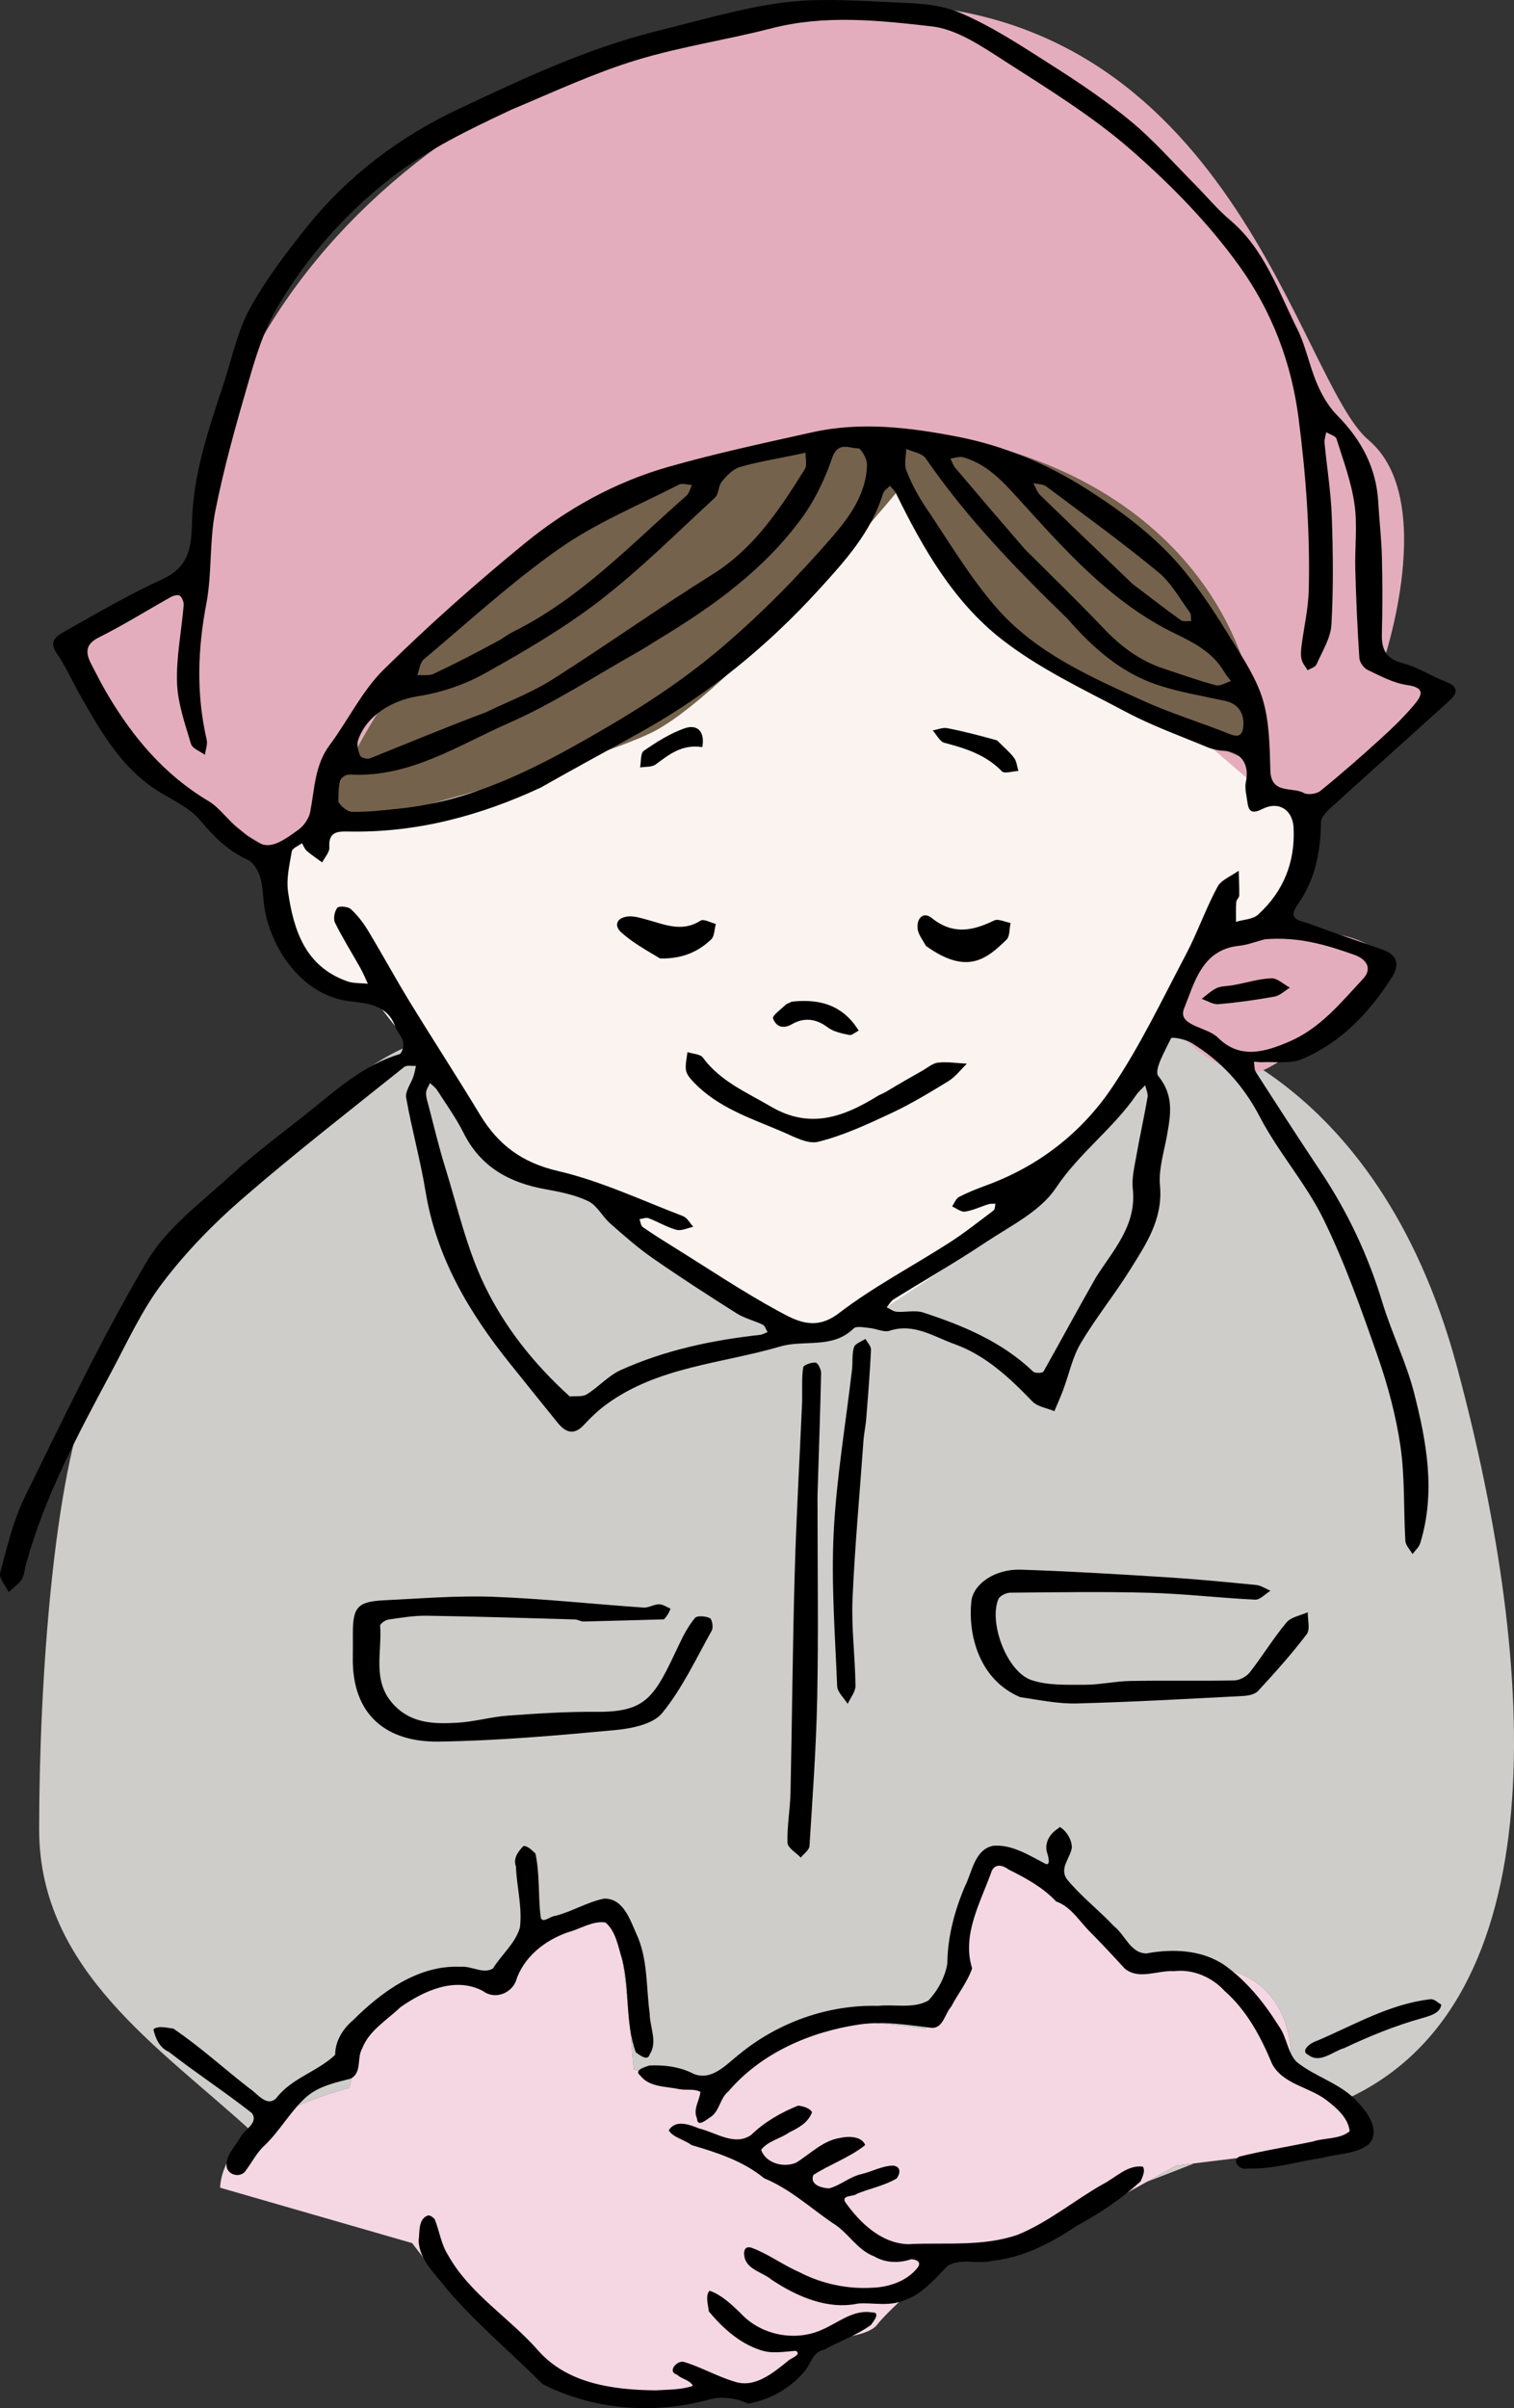 <?xml version="1.0" encoding="UTF-8"?><svg id="_レイヤー_2" xmlns="http://www.w3.org/2000/svg" width="94.998" height="151.02" viewBox="0 0 94.998 151.02"><rect x="0" y="0" width="94.998" height="151.02" fill="#333333" stroke="none"/><defs><style>.cls-1{fill:#e4adbd;}.cls-1,.cls-2,.cls-3,.cls-4,.cls-5,.cls-6{stroke-width:0px;}.cls-1,.cls-2,.cls-3,.cls-5,.cls-6{fill-rule:evenodd;}.cls-2{fill:#75624c;}.cls-3{fill:#fbf3ef;}.cls-5{fill:#f4d7e3;}.cls-6{fill:#cfcdca;}</style></defs><g id="_ヘッダー"><path class="cls-6" d="M73.359,64.438l-47.732,1.158c-6.719,2.78-17.609,16.22-19.927,21.55-2.316,5.329-3.243,18.305-3.243,27.572,0,8.891,7.668,13.731,13.407,19.02,2.405-1.939,6.056-2.799,6.056-2.799,0,0,.696-3.707,3.245-6.024,2.548-2.318,6.256.925,6.256-.464,0-1.39,6.256-4.867,6.95-4.402.696.463,1.391,9.731,1.391,9.731l4.865,1.159s1.854-2.781,4.866-3.707c3.013-.927,8.574,0,8.574,0l1.854-2.78s0-8.11,2.548-8.11c2.549,0,8.11,6.256,8.11,6.256,0,0,2.086-.232,6.488.927,4.402,1.159,3.939,6.024,3.939,6.024l2.864,2.359c.202-.091.411-.182.612-.273,13.206-6.024,12.049-26.879,6.95-45.879-5.097-19-18.073-21.316-18.073-21.316h0ZM74.947,135.666l-1.126.137-1.834,1.01c.984-.375,1.972-.757,2.96-1.147h0Z"/><path class="cls-3" d="M19.371,51.927s-2.086.23-2.086,4.17,6.488,6.95,6.488,6.95l7.415,9.501,7.183,3.475,11.817,7.415,3.94-.464,9.036-6.024,3.707-3.939,5.561-6.719,3.243-6.488s5.098-.927,5.33-2.78c.231-1.854.925-6.024.925-6.024,0,0-1.622-2.318-2.548-1.623,0,0-2.316-21.316-22.939-22.012-20.621-.695-36.84,20.159-37.072,24.562h0Z"/><path class="cls-5" d="M39.762,129.779s-.695-9.268-1.391-9.731c-.695-.464-6.95,3.011-6.95,4.402,0,1.389-3.707-1.854-6.256.463-2.549,2.318-3.245,6.025-3.245,6.025,0,0-7.877,1.854-8.11,6.256l12.049,3.475,2.316,3.013s6.025,6.488,8.111,6.488c2.084,0,9.037-.464,9.037-.464,0,0,.695,1.159,2.78.232,2.084-.927,3.243-3.245,3.243-3.245,0,0,3.013,0,3.707-.925.695-.927,4.402-4.172,4.402-4.172l5.098-.695,9.267-5.098,11.355-1.389-.232-1.622-3.938-3.245s.463-4.865-3.939-6.024c-4.402-1.159-6.488-.927-6.488-.927,0,0-5.561-6.256-8.11-6.256-2.548,0-2.548,8.11-2.548,8.11l-1.854,2.78s-5.561-.927-8.574,0c-3.013.927-4.866,3.707-4.866,3.707l-4.865-1.159Z"/><path class="cls-1" d="M55.054.255C32.81.255,12.188,16.474,12.188,36.633l-8.574,3.939,4.867,7.646,8.574,5.098,2.548-1.159.656-.397c1.089-3.254,9.029-23.851,35.891-24.756,14.089.983,22.938,9.83,22.938,20.972,0,0-1.462-.566-3.594-1.535l3.427,2.937,3.707.927,8.11-7.413-3.939-1.391s3.475-10.195-.927-13.903C81.469,23.889,77.299.255,55.054.255h0ZM81.179,58.339c-2.94.02-5.862.777-5.862.777l-2.13,4.915s2.786,3.278,5.244,3.278c2.457,0,8.355-7.046,8.355-7.046,0,0-.164-1.311-3.604-1.802-.645-.091-1.324-.126-2.004-.122h0Z"/><path class="cls-2" d="M20.104,52.235s6.881-24.249,36.046-25.231c14.089.983,22.938,9.83,22.938,20.972,0,0-10.159-3.932-16.057-8.848-5.898-4.915-6.553-8.519-6.553-8.519,0,0-10.814,13.108-15.729,15.401-4.915,2.294-20.644,6.226-20.644,6.226h0Z"/><path class="cls-4" d="M41.116,1.974c2.702-.663,5.317-1.453,7.991-1.808,2.184-.29,4.44-.132,6.658-.033,1.488.067,3.087.086,4.42.646,2.019.848,3.886,2.087,5.748,3.271,1.731,1.1,3.446,2.251,5.024,3.556,1.42,1.172,2.647,2.58,3.952,3.892.762.765,1.452,1.61,2.273,2.301,2.154,1.822,3.013,4.428,4.211,6.819.544,1.087.767,2.332,1.25,3.455.306.711.721,1.432,1.261,1.975,1.514,1.529,2.456,3.28,2.577,5.449.062,1.133.199,2.262.228,3.395.04,1.618.042,3.24-.002,4.858-.027,1.003.273,1.581,1.339,1.848.922.232,1.751.807,2.653,1.144.763.287.825.671.273,1.173-2.505,2.275-5.032,4.526-7.535,6.802-.244.223-.546.555-.549.842-.024,1.868-.367,3.63-1.473,5.18-.69.969.229,1.001.727,1.188,1.532.57,3.086,1.082,4.625,1.631.924.329,1.068.951.563,1.74-1.423,2.222-3.195,4.102-5.662,5.13-.719.299-1.631.139-2.453.182-.179.009-.358-.019-.537-.03.04.223.015.485.129.66,1.347,2.097,2.7,4.189,4.082,6.26,1.687,2.535,2.963,5.247,3.847,8.168.581,1.916,1.494,3.739,1.99,5.672.793,3.095,1.37,6.248.388,9.434-.077.254-.318.457-.484.683-.156-.276-.432-.544-.449-.83-.117-1.972-.023-3.97-.305-5.914-.278-1.918-.79-3.827-1.431-5.661-1.013-2.905-2.048-5.827-3.396-8.585-1.103-2.253-2.835-4.193-3.997-6.424-1.039-1.994-2.442-3.519-4.316-4.657-.363-.22-1.209-.372-1.255-.278-.373.777-1.094,2.01-.801,2.371.989,1.222.778,2.412.548,3.707-.188,1.052-.539,2.134-.443,3.167.194,2.096-.871,3.665-1.872,5.267-.981,1.575-2.161,3.029-3.105,4.625-.522.878-.731,1.941-1.095,2.914-.169.451-.367.89-.554,1.337-.467-.197-1.059-.275-1.382-.61-1.433-1.491-2.947-2.905-4.903-3.603-1.28-.455-2.528-1.329-4.056-.83-.353.117-.816-.13-1.233-.168-.346-.032-.845-.15-1.024.026-1.327,1.302-3.091.684-4.605,1.129-3.679,1.08-7.658,1.258-10.902,3.627-.507.37-.972.81-1.397,1.273-.634.693-1.16.506-1.666-.117-1-1.232-1.99-2.468-2.982-3.703-2.58-3.207-4.628-6.661-5.309-10.816-.322-1.969-.868-3.902-1.214-5.867-.071-.403.302-.882.454-1.329.073-.216.109-.443.162-.666-.25.018-.58-.059-.741.07-3.412,2.735-6.872,5.415-10.174,8.278-1.82,1.578-3.533,3.344-4.988,5.258-1.3,1.71-2.212,3.721-3.234,5.631-2.072,3.868-4.152,7.738-5.33,12.005-.09.325-.102.696-.275.967-.2.309-.54.528-.819.786-.19-.402-.619-.869-.531-1.197.431-1.615.819-3.283,1.55-4.771,2.447-4.976,4.836-9.998,7.656-14.763,1.248-2.107,3.413-3.701,5.274-5.406,1.565-1.433,3.292-2.691,4.948-4.023,1.743-1.4,3.418-2.902,5.631-3.571.149-.046.285-.522.232-.753-.08-.35-.378-.645-.505-.991-.511-1.389-1.788-1.435-2.916-1.581-2.994-.39-4.889-3.369-5.282-5.836-.103-.646-.087-1.322-.271-1.94-.125-.413-.428-.925-.789-1.089-1.229-.557-2.106-1.438-2.96-2.456-.588-.701-1.49-1.17-2.31-1.638-2.52-1.438-3.88-3.83-5.243-6.227-.497-.875-.895-1.819-1.473-2.636-.519-.736.006-1.074.426-1.312,2.045-1.156,4.079-2.35,6.21-3.324,1.661-.76,1.828-1.992,1.86-3.565.062-3.051,1.071-5.921,2.014-8.789.511-1.555.842-3.212,1.619-4.624,1.002-1.82,2.283-3.51,3.592-5.136,2.587-3.213,5.824-5.651,9.551-7.398,3.968-1.86,7.932-3.745,12.289-4.834M32.14,6.854c-2.648,1.244-5.276,2.491-7.616,4.314-2.923,2.278-5.311,5.007-7.164,8.17-.813,1.389-1.3,2.999-1.755,4.561-.787,2.695-1.553,5.408-2.098,8.16-.375,1.897-.199,3.904-.561,5.807-.548,2.866-.634,5.681.023,8.525.068.29-.07.628-.112.943-.302-.224-.789-.393-.874-.681-.372-1.259-.831-2.547-.875-3.838-.053-1.613.281-3.236.417-4.859.018-.199-.096-.475-.244-.599-.099-.082-.398-.006-.56.083-1.502.839-2.961,1.758-4.498,2.523-.88.438-.866.96-.504,1.669.323.629.645,1.262,1.004,1.872,1.602,2.721,3.58,5.077,6.344,6.723.704.419,1.2,1.174,1.855,1.693.564.447,1.212,1.068,1.835,1.08.654.015,1.367-.538,1.968-.966.344-.244.658-.704.739-1.116.281-1.44.278-2.931,1.224-4.199,1.158-1.552,2.021-3.379,3.375-4.716,2.82-2.782,5.799-5.423,8.867-7.932,2.647-2.166,5.66-3.833,8.966-4.78,2.994-.857,6.05-1.509,9.093-2.186,3.04-.676,6.102-.296,9.083.28,2.888.56,5.616,1.69,8.141,3.301,2.283,1.458,4.425,3.066,6.133,5.161,1.098,1.346,2.042,2.829,2.958,4.31.742,1.202,1.555,2.43,1.945,3.762.405,1.389.419,2.914.46,4.384.041,1.534,1.363,1.024,2.096,1.423.258.141.805.067,1.044-.127,1.277-1.033,2.513-2.118,3.73-3.222.743-.674,1.475-1.372,2.118-2.136.417-.496.89-1.103-.396-1.28-.859-.12-1.682-.569-2.486-.948-.243-.114-.502-.478-.52-.743-.123-1.85-.205-3.704-.256-5.559-.036-1.364.143-2.752-.049-4.09-.197-1.393-.704-2.746-1.129-4.1-.059-.188-.422-.281-.645-.417-.038.224-.126.455-.105.675.146,1.541.399,3.076.454,4.619.079,2.26.106,4.53-.024,6.783-.049.847-.578,1.672-.937,2.487-.075.171-.364.247-.555.367-.13-.221-.317-.429-.375-.668-.067-.265-.045-.563-.01-.839.149-1.18.428-2.354.457-3.536.086-3.61-.177-7.194-.643-10.788-.452-3.501-1.694-6.687-3.657-9.44-1.934-2.712-4.337-5.165-6.855-7.365-2.418-2.11-5.201-3.82-7.915-5.563-1.428-.918-2.999-2.002-4.599-2.184-3.319-.376-6.7-.74-10.051.126-2.805.723-5.693,1.148-8.459,1.989-2.618.796-5.124,1.963-7.799,3.088M33.947,49.383c-3.838,1.784-7.84,2.855-12.102,2.762-.734-.015-1.244.053-1.179.998.019.302-.29.625-.449.939-.323-.237-.661-.455-.962-.716-.14-.12-.205-.323-.304-.489-.223.169-.605.309-.64.511-.146.839-.356,1.72-.236,2.541.352,2.42,1.08,4.675,3.707,5.608.4.143.864.108,1.3.156-.156-.332-.294-.673-.472-.992-.529-.945-1.11-1.866-1.589-2.836-.122-.244-.032-.715.144-.936.103-.129.67-.081.851.083.42.386.781.857,1.078,1.349.89,1.473,1.711,2.987,2.609,4.455,1.453,2.374,2.973,4.705,4.413,7.087,1.142,1.89,2.637,3.01,4.898,3.534,2.691.625,5.247,1.837,7.847,2.829.261.1.429.44.64.669-.355.071-.743.271-1.056.188-.602-.161-1.154-.503-1.743-.727-.162-.061-.382.035-.576.058.067.17.082.412.208.499.648.452,1.32.871,1.992,1.288,2.171,1.347,4.297,2.778,6.54,3.994,1.132.615,2.295,1.247,3.77.118,2.169-1.661,4.627-2.943,6.937-4.426.96-.619,1.861-1.334,2.775-2.022.091-.07.079-.275.115-.417-.141.008-.292-.015-.423.024-.498.155-.979.391-1.485.469-.249.038-.541-.206-.813-.325.141-.203.24-.494.435-.596.558-.287,1.148-.519,1.74-.736,3.29-1.207,5.969-3.31,7.884-6.159,1.763-2.621,3.135-5.509,4.615-8.314.725-1.376,1.239-2.864,1.975-4.234.241-.448.878-.681,1.333-1.014.015.52.044,1.039.033,1.56-.002.134-.176.261-.186.397-.028.414-.014.831-.015,1.247.467-.141,1.056-.151,1.383-.449,1.59-1.444,2.336-3.289,2.23-5.441-.056-1.145-.939-1.693-1.939-1.195-.551.275-.866.288-.954-.39-.056-.432-.188-.892-.1-1.299.238-1.112-.299-1.893-1.405-1.951-.334-.017-.683-.09-.991-.217-1.713-.714-3.472-1.342-5.104-2.208-2.674-1.418-5.475-2.729-7.838-4.577-3.013-2.358-4.935-5.707-6.614-9.138-.088-.177-.252-.318-.379-.476-.151.161-.382.297-.44.487-.736,2.418-2.395,4.237-4.031,6.031-3.231,3.545-6.919,6.552-11.118,8.898-2.052,1.147-4.125,2.253-6.309,3.498M35.754,87.575c.36-.037.787.038,1.063-.134.745-.461,1.358-1.174,2.141-1.526,2.767-1.244,5.707-1.87,8.715-2.201.168-.018.327-.115.491-.174-.1-.159-.161-.395-.305-.466-.531-.259-1.135-.395-1.628-.706-1.787-1.127-3.562-2.275-5.296-3.481-.932-.647-1.79-1.408-2.644-2.161-.493-.435-.825-1.13-1.379-1.398-.826-.399-1.775-.586-2.691-.751-2.253-.405-4.058-1.385-5.13-3.522-.47-.936-1.089-1.798-1.657-2.682-.112-.177-.302-.305-.455-.455-.088.205-.236.407-.245.615-.012.255.082.518.148.774.343,1.3.651,2.614,1.05,3.897.772,2.485,1.347,5.071,2.467,7.394,1.25,2.593,3.058,4.901,5.355,6.98M41.297,40.107c-.416.255-.824.525-1.25.763-2.702,1.517-5.311,3.242-8.135,4.479-3.161,1.385-6.156,3.401-9.874,3.228-.934-.044-.757,1.013-.81,1.623-.02.223.546.706.851.711,1.009.02,2.022-.101,3.029-.208,4.856-.506,9.038-2.791,13.131-5.186,2.48-1.453,4.903-3.083,7.086-4.945,2.485-2.121,4.798-4.478,6.935-6.95,1.059-1.226,2.119-2.691,2.14-4.495.004-.353-.367-1.015-.557-1.012-.554.008-1.267-.459-1.629.604-.45,1.323-1.083,2.644-1.907,3.771-2.342,3.205-5.5,5.502-9.011,7.616M68.766,80.105c1.089-1.717,2.563-3.255,2.313-5.556-.073-.672.104-1.382.224-2.065.216-1.229.49-2.448.703-3.677.039-.235-.094-.499-.149-.749-.19.203-.408.387-.564.614-1.462,2.122-3.585,3.642-5.044,5.832-.978,1.47-2.859,2.377-4.417,3.415-1.873,1.25-3.833,2.367-5.747,3.556-.184.114-.302.337-.45.508.208.097.409.261.623.278.558.044,1.165-.115,1.672.05,2.515.822,4.94,1.833,6.9,3.707.117.112.589.094.645-.005,1.08-1.916,2.122-3.855,3.292-5.909M30.454,44.685c1.403-.681,2.885-1.238,4.194-2.066,3.383-2.139,6.646-4.469,10.042-6.587,2.626-1.637,4.234-4.091,5.807-6.606.159-.255.039-.685.049-1.035-.235.049-.47.099-.705.149-1.144.241-2.306.423-3.424.753-.432.127-.821.54-1.125.908-.224.27-.187.783-.431,1.009-2.371,2.183-4.663,4.478-7.21,6.442-2.253,1.738-4.747,3.193-7.239,4.583-1.279.711-2.758,1.206-4.203,1.43-1.581.246-3.228,1.202-3.744,2.768-.092.282.006.672.135.96.058.127.452.232.619.165,2.339-.941,4.665-1.911,7.236-2.875M66.959,38.781c-3.215-3.117-6.321-6.327-8.873-10.035-.223-.325-.805-.402-1.221-.595-.009.452-.15.954.002,1.342.308.793.711,1.567,1.188,2.273,1.467,2.168,2.805,4.46,4.525,6.41,2.445,2.77,5.828,4.267,9.137,5.766,1.65.748,3.392,1.295,5.086,1.951.513.198,1.124.556,1.209-.325.073-.748-.242-1.419-1.136-1.613-1.432-.312-2.893-.548-4.275-1.013-2.243-.754-3.991-2.269-5.641-4.163M79.369,58.902c-.543.141-1.079.353-1.631.411-2.344.244-2.796,2.359-3.437,3.917-.458,1.111,1.42,1.145,2.119,1.842,1.383,1.374,2.946.91,4.502.237,1.94-.839,3.22-2.445,4.601-3.92.637-.681.173-1.256-.544-1.511-1.731-.613-3.489-1.153-5.61-.975M31.417,40.105c.253-.159.496-.344.765-.478,4.223-2.087,7.416-5.491,10.887-8.539.176-.155.234-.445.346-.672-.275-.014-.602-.134-.813-.024-2.514,1.291-5.174,2.381-7.471,3.988-3.005,2.102-5.728,4.608-8.543,6.973-.241.204-.275.654-.403.989.344-.023.732.052,1.024-.085,1.377-.645,2.729-1.348,4.21-2.153M64.309,34.444c1.643,1.643,3.321,3.255,4.919,4.942,1.077,1.136,2.274,2.043,3.765,2.536,1.094.363,2.178.752,3.29,1.05.276.075.636-.164.957-.258-.146-.197-.308-.385-.434-.596-.718-1.2-1.852-1.796-3.078-2.389-3.997-1.933-6.896-5.229-9.802-8.427-1.042-1.145-1.989-2.186-3.474-2.624-.244-.071-.543.047-.818.076.102.199.169.426.308.591,1.408,1.664,2.827,3.319,4.366,5.098M71.055,36.612c1.007.763,2.005,1.538,3.031,2.277.153.111.432.047.654.064-.023-.184.015-.413-.08-.543-.636-.864-1.173-1.866-1.981-2.53-2.277-1.87-4.665-3.607-7.027-5.373-.206-.155-.538-.143-.813-.208.138.25.226.552.422.743,1.881,1.828,3.78,3.636,5.794,5.57h0Z"/><path class="cls-4" d="M66.402,114.662c-.552.334-.919.971-.673,1.612.062.203.214.831-.209.566-.991-.514-2.042-1.185-3.203-1.089-1.172.24-1.316,1.658-1.773,2.549-.652,1.534-1.086,3.166-1.103,4.839-.139.845-.591,1.682-1.182,2.315-.956.534-2.113.223-3.157.338-3.137-.085-6.244,1.024-8.672,2.997-.816.628-1.732,1.73-2.891,1.273-.854-.45-1.852-.578-2.803-.531-.291.109-1.0.29-.555.637.573.736,1.624.668,2.454.847.428.085.937-.045,1.315.173-.059.558-.481,1.086-.216,1.663.024.616.628.041.907-.126.528-.402.541-1.163,1.075-1.582,2.048-2.4,5.124-3.73,8.199-4.184,1.522-.224,3.041.029,4.558.211.71.024.817-.9,1.209-1.325.42-.807,1.024-1.553,1.315-2.409-.666-2.121.548-4.162,1.236-6.118.236-.475.697-.344,1.062-.073,1.077.536,2.141,1.113,2.975,1.999.96.336,1.478,1.285,2.184,1.963.722.736,1.42,1.479,2.112,2.238.889.749,2.069.099,3.093.171,1.177-.146,2.379.361,3.187,1.245,1.39,1.223,2.273,2.879,2.975,4.572.699,1.298,2.349,1.436,3.434,2.289.625.478,1.349,1.113,1.431,1.931-.614.516-1.552.4-2.295.642-1.538.323-3.104.572-4.624.948-.546.271.073.906.511.743,1.585.073,3.129-.442,4.69-.66.971-.285,2.124-.217,2.94-.876.718-.833-.08-1.951-.687-2.593-1.047-1.2-2.673-1.584-3.874-2.561-.581-.619-.601-1.558-1.107-2.238-.904-1.445-2.01-2.826-3.407-3.818-1.429-.983-3.283-1.039-4.906-.736-1.001-.018-1.33-1.17-2.025-1.704-.954-1.019-2.085-1.883-2.966-2.964-.47-.681.208-1.304.317-1.955.018-.508-.358-1.092-.758-1.308l-.076.068-.018.018Z"/><path class="cls-4" d="M32.84,115.769c-.33.353-.657.763-.467,1.285.05,1.276.41,2.559.249,3.832-.297 1-1.159,1.694-1.69,2.561-.621.372-1.346-.175-2.017-.106-2.656-.134-4.977,1.567-6.769,3.356-.645.543-1.116,1.314-1.116,2.166-1.113,1.057-2.747,1.461-3.697,2.717-.604.599-1.208-.326-1.692-.622-1.593-1.236-3.096-2.614-4.763-3.739-.399-.05-.959-.207-1.255.045.135.558.379,1.151.969,1.409,1.702,1.326,3.518,2.509,5.211,3.841.445.617-.476,1.038-.72,1.517-.326.595-.989,1.188-.85,1.919.181.516.93.625,1.214.132.388-.517.672-1.104,1.163-1.546.959-.918,1.596-2.114,2.577-3.003.783-.707,1.84-.924,2.819-1.18.723-.378.369-1.297.719-1.904.448-1.12,1.544-1.755,2.38-2.558,1.481-1.044,3.45-1.958,5.197-1.032.703.537,1.729.196,2.06-.6.475-1.528,1.831-2.589,3.295-3.09.76-.198,1.523-.728,2.33-.608.663.552.795,1.52,1.048,2.307.496,1.906.177,3.976.862,5.841.25.165.739.585.872.117.508-.767,0-1.713-.003-2.547-.232-1.676-.101-3.443-.845-5.026-.396-.89-.831-2.227-2.027-2.186-1.051.217-1.998.807-3.043,1.079-.294-.008-.871.567-.929.036-.162-1.28-.044-2.673-.327-3.949-.203-.184-.48-.489-.756-.463h0Z"/><path class="cls-4" d="M50.075,132.047c-1.076.438-2.107,1.022-2.943,1.84-1.038.719-2.218-.159-3.259-.405-.599-.24-1.473-.591-1.911.114.276.455.991.587,1.435.927,1.605.469,3.243 1,4.552,2.081,1.596.649,2.884,1.842,4.293,2.805.979.578,1.518,1.687,2.618,2.094.708.422,1.568.431,2.326.173.466.04.658.263.303.634-.642.755-1.74,1.123-2.735,1.156-1.581.099-3.201-.244-4.621-.988-1.013-.438-1.916-1.127-2.947-1.508-.493-.179-.563.267-.454.649.218.736,1.148.89,1.683,1.345,1.582,1.051,3.501,1.901,5.436,1.493.937-.068,1.967.206,2.9-.212,1.139-.369,1.886-1.339,2.703-2.142.825-.519,1.84-.091,2.758-.319,1.96-.185,3.73-1.115,5.338-2.192,1.436-.775,2.808-1.697,4.019-2.794.112-.277.323-.678.135-.927-.966-.117-1.699.692-2.504,1.103-1.799,1.018-3.406,2.379-5.328,3.164-2.203.778-4.63.476-6.9.599-1.69-.057-3.033-1.356-3.953-2.664-.199-.438.543-.301.762-.505.816-.329,1.732-.507,2.483-.956.235-.316.272-.725-.195-.801-.675-.009-1.341.37-2.007.527-.739.162-1.318.708-2.036.898-.467-.014-1.238-.23-.99-.842,1.053-.675,2.275-1.09,3.251-1.875-.205-.549-1.038-.573-1.567-.446-1.094.164-1.874,1.004-2.768,1.553-.774.326-1.884.056-2.194-.805.413-.554,1.212-.701,1.769-1.098.586-.287,1.186-.61,1.423-1.258-.111-.263-.584-.39-.874-.419h0Z"/><path class="cls-4" d="M26.852,138.935c-.62.209-.511,1.044-.583,1.57.032,1.25,1.089,2.124,1.779,3.061,1.843,2.141,4.011,3.965,6.01,5.951,3.184,1.614,6.96,1.913,10.393.969.839-.224,1.706-.111,2.498.246,1.32-.221,2.596-.937,3.474-1.952.455-.469.53-1.282,1.271-1.42.974-.534,2.057-.91,2.955-1.561.177-.246.639-.807.053-.784-1.124-.196-2.089.628-3.061,1.057-1.72.813-3.92.379-5.191-1.03-.576-.548-1.16-1.116-1.925-1.388-.282.29-.09.887-.049,1.294.847,1.024,1.913,1.993,3.204,2.416.733.273,1.529.103,2.26.061.4.25-.35.463-.502.638-.943.754-2.087,1.731-3.37,1.285-1.083-.325-2.078-.904-3.154-1.23-.434-.114-1.071.61-.433.801.297.287.807.325.998.701-.722.253-1.567.232-2.329.281-2.621-.021-5.516-.402-7.359-2.471-1.816-2.081-4.308-3.56-5.678-6.01-.443-.689-.541-1.529-.84-2.259-.111-.111-.256-.243-.423-.226h0Z"/><path class="cls-4" d="M41.658,101.552c-1.76.047-3.398.1-5.037.135-.181.005-.361-.124-.543-.13-3.097-.088-6.195-.186-9.294-.232-.809-.012-1.622.124-2.426.243-.193.029-.516.268-.506.388.132,1.67-.534,3.465.849,4.945,1.12,1.198,2.549,1.215,3.98,1.136,1.064-.057,2.112-.369,3.175-.446,1.849-.135,3.706-.255,5.559-.24,3.215.028,3.656-.96,5.214-4.258.27-.572.577-1.149.979-1.629.135-.161.666-.117.931.009.141.068.232.584.126.775-.988,1.764-1.855,3.638-3.119,5.183-.579.709-1.945.972-2.988,1.069-3.664.34-7.341.663-11.018.718-3.213.049-5.481-1.599-5.402-5.332.01-.481.002-.963.002-1.444,0-1.673.299-2.008,2.013-2.089,2.253-.106,4.514-.299,6.763-.217,3.157.117,6.305.46,9.458.678.32.023.654-.206.983-.208.24,0,.479.179.719.278-.098.223-.197.445-.417.668h0Z"/><path class="cls-4" d="M64.007,106.43c-2.605-1.116-3.269-3.949-3.06-5.992.114-1.115,1.494-2.053,3.099-2.001,3.026.097,6.05.281,9.07.47,1.902.12,3.801.301,5.699.489.309.03.601.236.901.363-.32.195-.649.573-.959.558-2.224-.106-4.441-.372-6.665-.432-2.9-.08-5.804-.03-8.707-.005-.256.005-.654.197-.74.403-.616,1.481.532,4.546,2.062,5.073,1.018.35,2.198.294,3.307.3.965.005,1.931-.221,2.897-.24,2.18-.04,4.361.009,6.541-.035.334-.007.763-.243.971-.509.796-1.018,1.471-2.133,2.298-3.123.288-.346.883-.437,1.336-.643-.01.467.164,1.077-.066,1.379-.944,1.241-1.99,2.406-3.049,3.554-.197.216-.614.302-.936.319-3.478.179-6.955.376-10.435.469-1.163.032-2.335-.217-3.563-.398v.002Z"/><path class="cls-4" d="M50.333,87.816c.008-.772-.032-1.431.064-2.069.021-.147.52-.322.781-.296.139.014.347.426.343.655-.055,2.535-.146,5.068-.223,7.602-.007.24-.001.481-.001.722,0,4.009.061,8.021-.02,12.031-.062,3.104-.29,6.204-.485,9.303-.015.254-.356.485-.546.727-.292-.307-.822-.605-.833-.921-.035-1.047.165-2.098.188-3.147.1-4.578.132-9.159.263-13.736.1-3.585.309-7.166.47-10.87h0Z"/><path class="cls-4" d="M54.188,90.227c-.241,3.43-.552,6.736-.695,10.051-.077,1.805.164,3.622.186,5.435.006.377-.318.76-.49,1.139-.229-.369-.645-.731-.66-1.11-.13-3.213-.379-6.441-.218-9.645.173-3.415.755-6.809,1.15-10.215.054-.466-.014-.962.124-1.397.071-.228.467-.352.718-.523.123.229.36.464.349.686-.068,1.444-.185,2.885-.299,4.325-.031.379-.11.756-.165,1.255h0Z"/><path class="cls-4" d="M89.754,125.375c-2.558.291-4.809,1.626-7.137,2.615-.353.096-1.088.622-.511.884.722.557,1.535-.24,2.244-.438,1.577-.743,3.187-1.403,4.871-1.873.455-.132,1.174-.308,1.21-.857-.22-.112-.408-.349-.676-.331h0Z"/><path class="cls-4" d="M55.573,68.48c.809-.487,1.553-.915,2.303-1.337.325-.183.645-.47.988-.505.593-.061,1.203.036,1.805.068-.385.37-.719.822-1.163,1.096-1.179.722-2.368,1.44-3.616,2.022-1.478.69-2.982,1.388-4.551,1.779-.681.17-1.576-.349-2.328-.666-1.934-.818-3.964-1.483-5.475-3.06-.206-.217-.446-.481-.491-.753-.061-.365.051-.762.089-1.144.331.109.802.115.969.343,1.098,1.494,2.733,2.169,4.26,3.067,2.486,1.461,4.607.637,6.743-.68.125-.076.271-.115.469-.232h0Z"/><path class="cls-4" d="M58.103,59.324c-.22-.393-.475-.713-.522-1.061-.087-.646.34-1.13.88-.695,1.326,1.068,2.567.816,3.921.155.255-.124.68.097,1.027.158-.079.358-.038.84-.258,1.051-1.238,1.198-2.456,2.248-5.048.391h0Z"/><path class="cls-4" d="M41.417,60.106c-.896-.536-1.735-1.001-2.429-1.629-.516-.467-.253-.937.42-1.004.363-.035.751.083,1.115.181,1.138.302,2.247.845,3.436.079.193-.124.631.129.956.208-.091.331-.079.766-.29.969-.848.816-1.892,1.229-3.208,1.197h0Z"/><path class="cls-4" d="M62.561,46.431c.401.401.777.711,1.065,1.091.165.218.188.546.275.824-.355.017-.873.193-1.035.024-1.004-1.036-2.272-1.438-3.604-1.786-.293-.076-.494-.508-.737-.777.305-.053.626-.197.91-.143,1.028.198,2.045.466,3.126.766h0Z"/><path class="cls-4" d="M49.67,62.817c1.57-.176,2.926.123,3.917,1.388.105.135.196.283.293.425-.2.099-.423.309-.596.275-.467-.099-.989-.203-1.355-.481-.736-.561-1.499-.62-2.233-.198-.617.352-1.018.108-1.192-.361-.062-.167.505-.576.8-.862.073-.071.203-.085.367-.185h0Z"/><path class="cls-4" d="M44.068,46.852c-1.276-.197-2.081.461-2.928,1.088-.24.177-.648.132-.978.188.071-.358.019-.896.235-1.045.793-.548,1.637-1.082,2.538-1.402.843-.301,1.306.221,1.133,1.171h0Z"/><path class="cls-4" d="M77.32,61.793c.897-.161,1.667-.413,2.447-.443.381-.015.778.378,1.168.587-.318.193-.617.496-.959.558-1.167.214-2.345.377-3.525.479-.338.029-.701-.216-1.053-.334.303-.226.584-.499.918-.664.261-.13.587-.128,1.004-.184h0Z"/></g></svg>